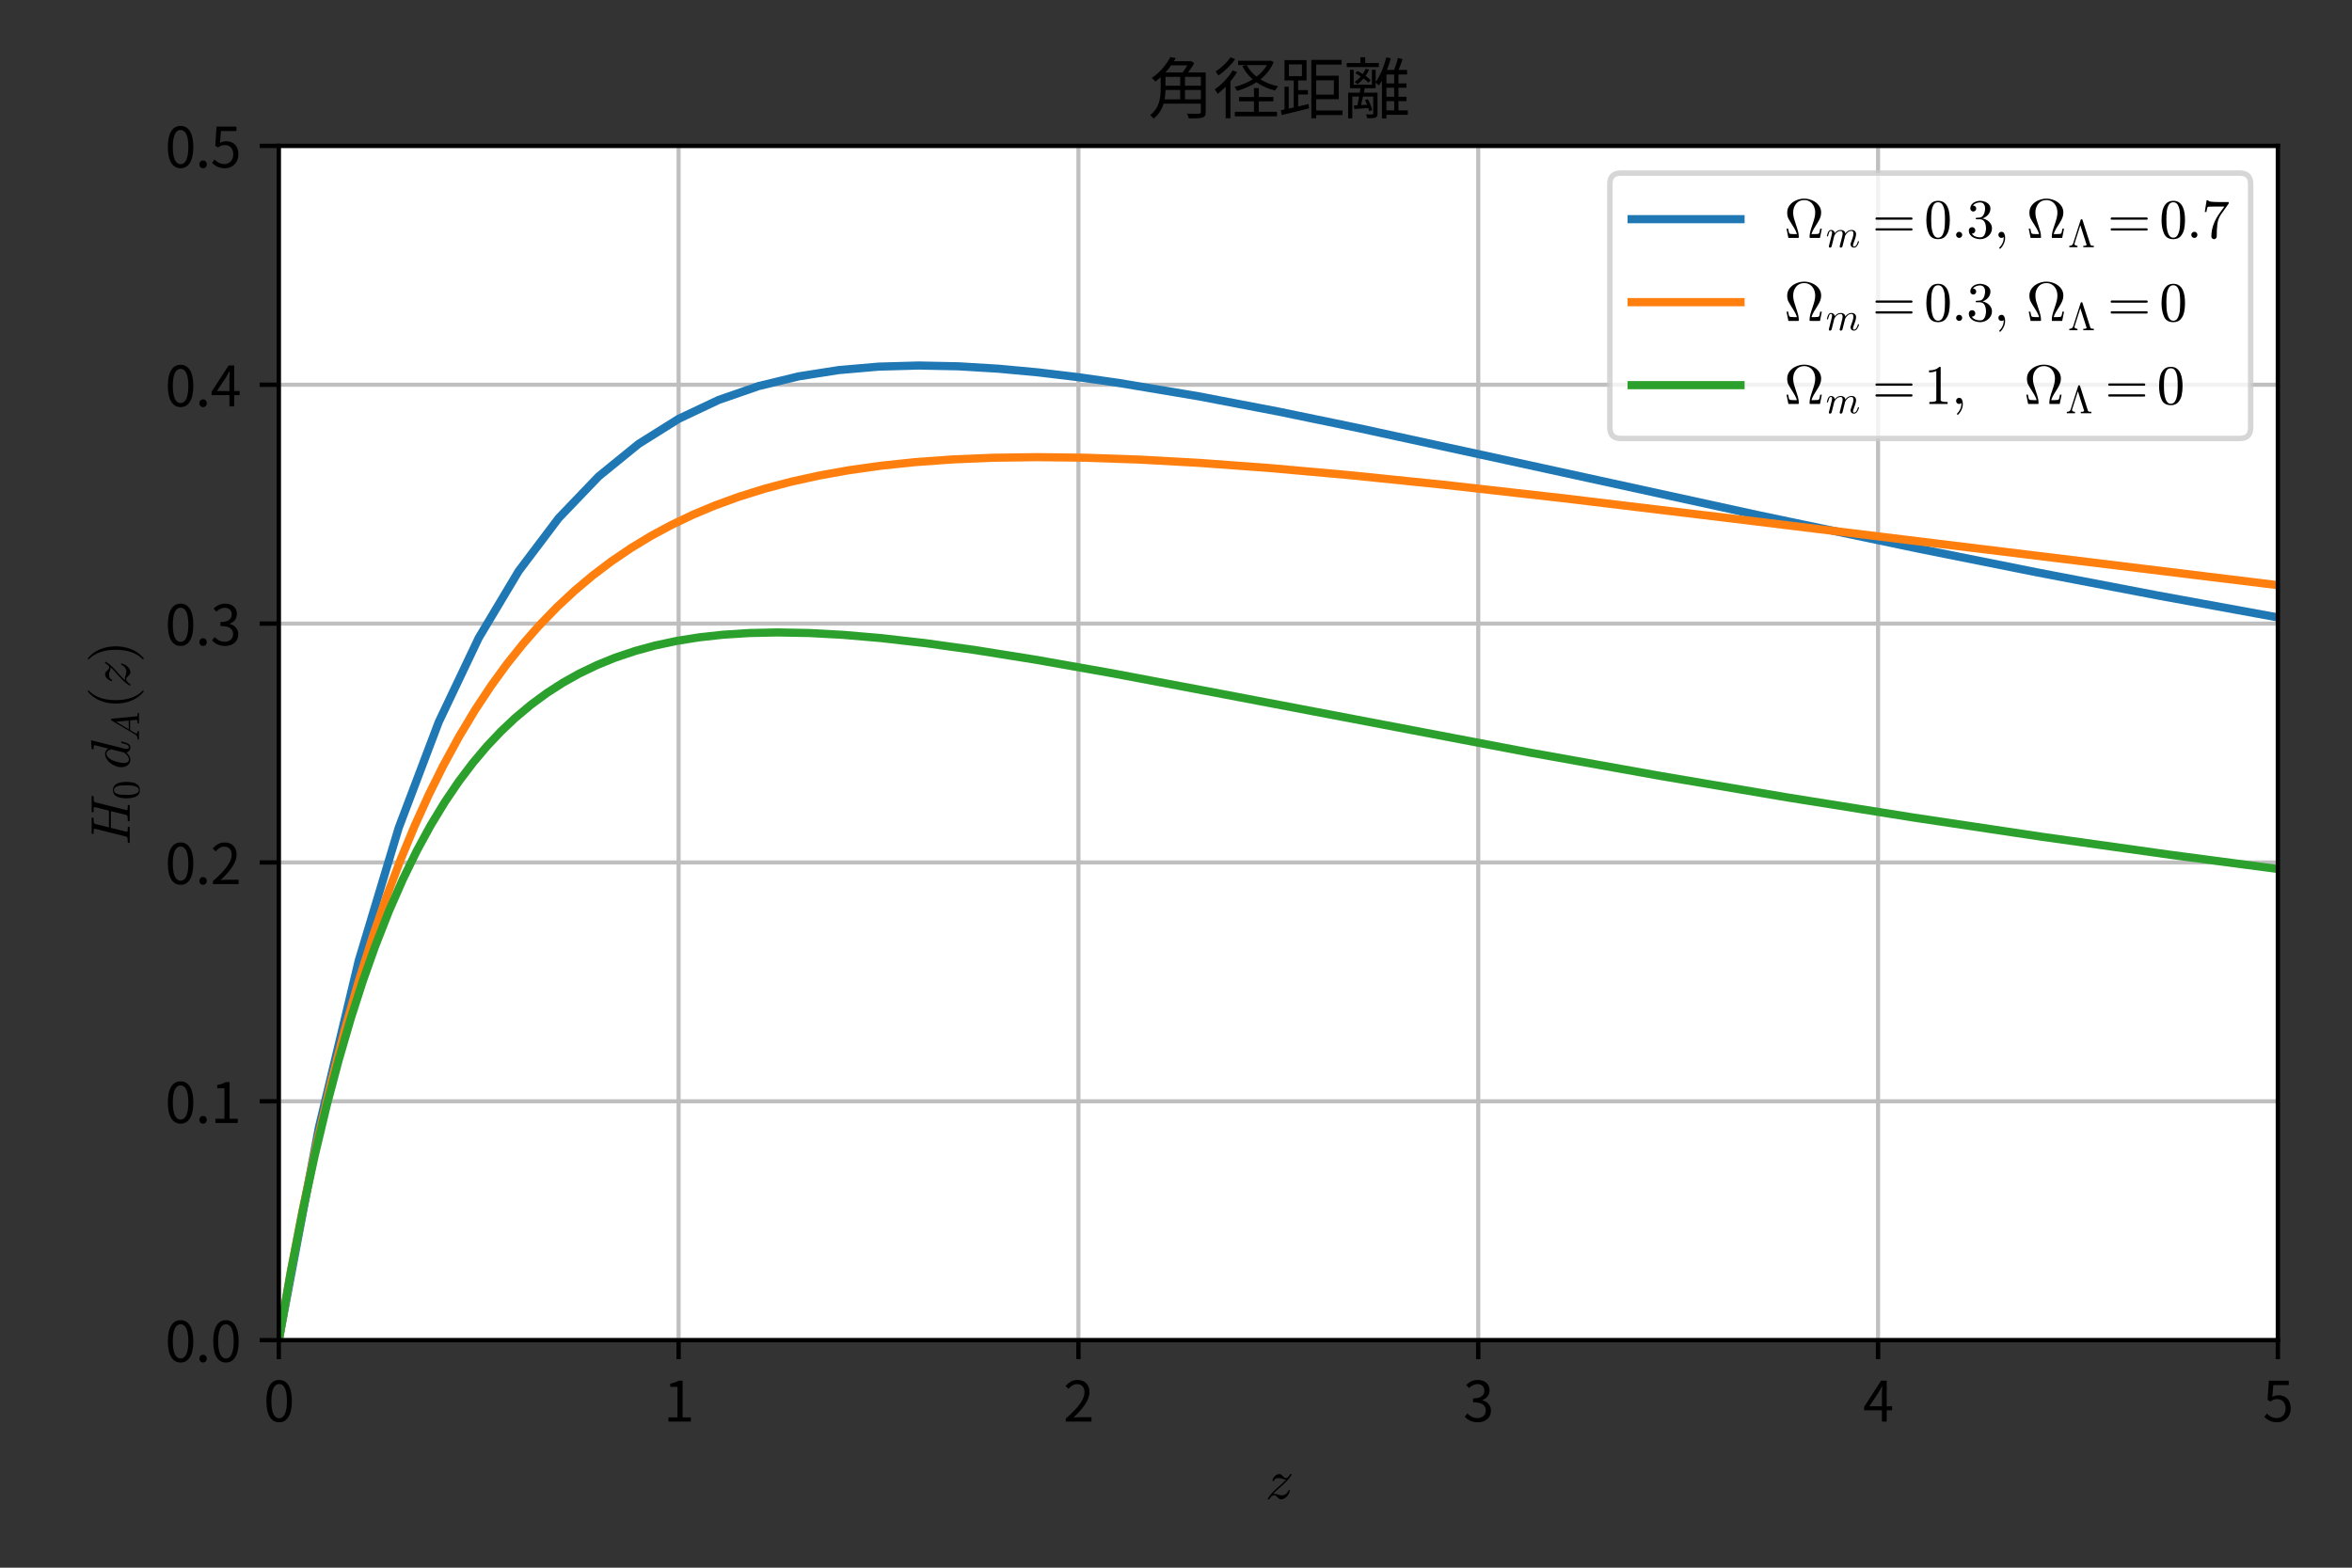<?xml version="1.0" encoding="UTF-8" standalone="no"?>
<svg xmlns:xlink="http://www.w3.org/1999/xlink" xmlns="http://www.w3.org/2000/svg" width="432pt" height="288pt" viewBox="0 0 432 288" version="1.1">
  <rect x="0" y="0" width="432" height="288" fill="#333333" stroke="none"/>
  <defs>
    <style type="text/css">*{stroke-linejoin: round; stroke-linecap: butt}</style>
  </defs>
  <g id="figure_1">
    <g id="patch_1">
      <path d="M 0 288  L 432 288  L 432 0  L 0 0  L 0 288  z " style="fill: none"></path>
    </g>
    <g id="axes_1">
      <g id="patch_2">
        <path d="M 51.206 246.2  L 418.387 246.2  L 418.387 26.8  L 51.206 26.8  z " style="fill: #ffffff"></path>
      </g>
      <g id="matplotlib.axis_1">
        <g id="xtick_1">
          <g id="line2d_1">
            <path d="M 51.206 246.2  L 51.206 26.8  " clip-path="url(#pc2af4c802e)" style="fill: none; stroke: #bfbfbf; stroke-width: 0.75; stroke-linecap: square"></path>
          </g>
          <g id="line2d_2">
            <defs>
              <path id="m92ee7365af" d="M 0 0  L 0 3.5  " style="stroke: #000000; stroke-width: 0.8"></path>
            </defs>
            <g>
              <use xlink:href="#m92ee7365af" x="51.206" y="246.2" style="stroke: #000000; stroke-width: 0.8"></use>
            </g>
          </g>
          <g id="text_1">
            <!-- 0 -->
            <g transform="translate(48.431 261.159) scale(0.1 -0.1)">
              <defs>
                <path id="NotoSansCJKjp-Regular-30" d="M 1779 -83  C 2669 -83 3238 730 3238 2362  C 3238 3987 2669 4781 1779 4781  C 883 4781 314 3994 314 2362  C 314 730 883 -83 1779 -83  z M 1779 384  C 1242 384 883 979 883 2362  C 883 3731 1242 4314 1779 4314  C 2310 4314 2669 3731 2669 2362  C 2669 979 2310 384 1779 384  z " transform="scale(0.016)"></path>
              </defs>
              <use xlink:href="#NotoSansCJKjp-Regular-30"></use>
            </g>
          </g>
        </g>
        <g id="xtick_2">
          <g id="line2d_3">
            <path d="M 124.642 246.2  L 124.642 26.8  " clip-path="url(#pc2af4c802e)" style="fill: none; stroke: #bfbfbf; stroke-width: 0.75; stroke-linecap: square"></path>
          </g>
          <g id="line2d_4">
            <g>
              <use xlink:href="#m92ee7365af" x="124.642" y="246.2" style="stroke: #000000; stroke-width: 0.8"></use>
            </g>
          </g>
          <g id="text_2">
            <!-- 1 -->
            <g transform="translate(121.868 261.159) scale(0.1 -0.1)">
              <defs>
                <path id="NotoSansCJKjp-Regular-31" d="M 563 0  L 3136 0  L 3136 486  L 2195 486  L 2195 4698  L 1747 4698  C 1491 4544 1190 4435 774 4358  L 774 3987  L 1606 3987  L 1606 486  L 563 486  L 563 0  z " transform="scale(0.016)"></path>
              </defs>
              <use xlink:href="#NotoSansCJKjp-Regular-31"></use>
            </g>
          </g>
        </g>
        <g id="xtick_3">
          <g id="line2d_5">
            <path d="M 198.079 246.2  L 198.079 26.8  " clip-path="url(#pc2af4c802e)" style="fill: none; stroke: #bfbfbf; stroke-width: 0.75; stroke-linecap: square"></path>
          </g>
          <g id="line2d_6">
            <g>
              <use xlink:href="#m92ee7365af" x="198.079" y="246.2" style="stroke: #000000; stroke-width: 0.8"></use>
            </g>
          </g>
          <g id="text_3">
            <!-- 2 -->
            <g transform="translate(195.304 261.159) scale(0.1 -0.1)">
              <defs>
                <path id="NotoSansCJKjp-Regular-32" d="M 282 0  L 3232 0  L 3232 506  L 1933 506  C 1696 506 1408 480 1165 461  C 2266 1504 3002 2458 3002 3392  C 3002 4230 2477 4781 1638 4781  C 1043 4781 640 4506 256 4090  L 595 3757  C 851 4064 1184 4301 1568 4301  C 2150 4301 2432 3910 2432 3373  C 2432 2566 1754 1632 282 346  L 282 0  z " transform="scale(0.016)"></path>
              </defs>
              <use xlink:href="#NotoSansCJKjp-Regular-32"></use>
            </g>
          </g>
        </g>
        <g id="xtick_4">
          <g id="line2d_7">
            <path d="M 271.515 246.2  L 271.515 26.8  " clip-path="url(#pc2af4c802e)" style="fill: none; stroke: #bfbfbf; stroke-width: 0.75; stroke-linecap: square"></path>
          </g>
          <g id="line2d_8">
            <g>
              <use xlink:href="#m92ee7365af" x="271.515" y="246.2" style="stroke: #000000; stroke-width: 0.8"></use>
            </g>
          </g>
          <g id="text_4">
            <!-- 3 -->
            <g transform="translate(268.74 261.159) scale(0.1 -0.1)">
              <defs>
                <path id="NotoSansCJKjp-Regular-33" d="M 1690 -83  C 2522 -83 3194 416 3194 1254  C 3194 1894 2752 2317 2202 2445  L 2202 2470  C 2694 2656 3034 3034 3034 3603  C 3034 4346 2458 4781 1670 4781  C 1126 4781 710 4544 358 4218  L 672 3846  C 934 4115 1267 4301 1645 4301  C 2131 4301 2438 4006 2438 3558  C 2438 3053 2106 2662 1139 2662  L 1139 2214  C 2221 2214 2598 1837 2598 1280  C 2598 736 2202 403 1645 403  C 1114 403 755 653 480 941  L 186 557  C 493 224 954 -83 1690 -83  z " transform="scale(0.016)"></path>
              </defs>
              <use xlink:href="#NotoSansCJKjp-Regular-33"></use>
            </g>
          </g>
        </g>
        <g id="xtick_5">
          <g id="line2d_9">
            <path d="M 344.951 246.2  L 344.951 26.8  " clip-path="url(#pc2af4c802e)" style="fill: none; stroke: #bfbfbf; stroke-width: 0.75; stroke-linecap: square"></path>
          </g>
          <g id="line2d_10">
            <g>
              <use xlink:href="#m92ee7365af" x="344.951" y="246.2" style="stroke: #000000; stroke-width: 0.8"></use>
            </g>
          </g>
          <g id="text_5">
            <!-- 4 -->
            <g transform="translate(342.176 261.159) scale(0.1 -0.1)">
              <defs>
                <path id="NotoSansCJKjp-Regular-34" d="M 736 1760  L 1805 3360  C 1939 3590 2067 3821 2182 4051  L 2208 4051  C 2195 3808 2176 3430 2176 3200  L 2176 1760  L 736 1760  z M 2176 0  L 2726 0  L 2726 1293  L 3347 1293  L 3347 1760  L 2726 1760  L 2726 4698  L 2080 4698  L 128 1677  L 128 1293  L 2176 1293  L 2176 0  z " transform="scale(0.016)"></path>
              </defs>
              <use xlink:href="#NotoSansCJKjp-Regular-34"></use>
            </g>
          </g>
        </g>
        <g id="xtick_6">
          <g id="line2d_11">
            <path d="M 418.387 246.2  L 418.387 26.8  " clip-path="url(#pc2af4c802e)" style="fill: none; stroke: #bfbfbf; stroke-width: 0.75; stroke-linecap: square"></path>
          </g>
          <g id="line2d_12">
            <g>
              <use xlink:href="#m92ee7365af" x="418.387" y="246.2" style="stroke: #000000; stroke-width: 0.8"></use>
            </g>
          </g>
          <g id="text_6">
            <!-- 5 -->
            <g transform="translate(415.613 261.159) scale(0.1 -0.1)">
              <defs>
                <path id="NotoSansCJKjp-Regular-35" d="M 1670 -83  C 2464 -83 3206 499 3206 1530  C 3206 2560 2573 3021 1792 3021  C 1510 3021 1306 2950 1094 2835  L 1210 4192  L 2982 4192  L 2982 4698  L 698 4698  L 550 2496  L 864 2304  C 1133 2483 1331 2579 1645 2579  C 2234 2579 2618 2182 2618 1510  C 2618 826 2170 403 1619 403  C 1075 403 736 653 467 922  L 179 538  C 493 224 941 -83 1670 -83  z " transform="scale(0.016)"></path>
              </defs>
              <use xlink:href="#NotoSansCJKjp-Regular-35"></use>
            </g>
          </g>
        </g>
        <g id="text_7">
          <!-- $z$ -->
          <g transform="translate(232.447 275.409) scale(0.1 -0.1)">
            <defs>
              <path id="Cmmi10-7a" d="M 313 -72  Q 263 -72 263 -13  Q 263 19 275 31  Q 447 328 689 598  Q 931 869 1239 1145  Q 1547 1422 1858 1700  Q 2169 1978 2363 2194  L 2338 2194  Q 2197 2194 1925 2284  Q 1653 2375 1497 2375  Q 1328 2375 1168 2301  Q 1009 2228 966 2075  Q 956 2028 916 2028  L 838 2028  Q 788 2028 788 2094  L 788 2113  Q 838 2300 952 2462  Q 1066 2625 1233 2726  Q 1400 2828 1581 2828  Q 1709 2828 1793 2770  Q 1878 2713 1990 2591  Q 2103 2469 2173 2416  Q 2244 2363 2350 2363  Q 2491 2363 2602 2491  Q 2713 2619 2822 2809  Q 2841 2828 2869 2828  L 2944 2828  Q 2966 2828 2980 2812  Q 2994 2797 2994 2772  Q 2994 2750 2981 2731  Q 2809 2434 2579 2176  Q 2350 1919 1979 1586  Q 1609 1253 1354 1023  Q 1100 794 878 550  Q 928 563 1013 563  Q 1169 563 1439 473  Q 1709 384 1856 384  Q 2016 384 2178 453  Q 2341 522 2459 647  Q 2578 772 2619 934  Q 2634 978 2669 978  L 2747 978  Q 2772 978 2787 958  Q 2803 938 2803 916  Q 2803 909 2797 897  Q 2738 653 2591 433  Q 2444 213 2230 70  Q 2016 -72 1772 -72  Q 1650 -72 1565 -15  Q 1481 41 1367 164  Q 1253 288 1181 342  Q 1109 397 1006 397  Q 688 397 434 -50  Q 413 -72 391 -72  L 313 -72  z " transform="scale(0.016)"></path>
            </defs>
            <use xlink:href="#Cmmi10-7a" transform="translate(0 0.812)"></use>
          </g>
        </g>
      </g>
      <g id="matplotlib.axis_2">
        <g id="ytick_1">
          <g id="line2d_13">
            <path d="M 51.206 246.2  L 418.387 246.2  " clip-path="url(#pc2af4c802e)" style="fill: none; stroke: #bfbfbf; stroke-width: 0.75; stroke-linecap: square"></path>
          </g>
          <g id="line2d_14">
            <defs>
              <path id="m2015cbe6a9" d="M 0 0  L -3.5 0  " style="stroke: #000000; stroke-width: 0.8"></path>
            </defs>
            <g>
              <use xlink:href="#m2015cbe6a9" x="51.206" y="246.2" style="stroke: #000000; stroke-width: 0.8"></use>
            </g>
          </g>
          <g id="text_8">
            <!-- 0.0 -->
            <g transform="translate(30.327 250.18) scale(0.1 -0.1)">
              <defs>
                <path id="NotoSansCJKjp-Regular-2e" d="M 890 -83  C 1120 -83 1312 96 1312 358  C 1312 627 1120 813 890 813  C 659 813 467 627 467 358  C 467 96 659 -83 890 -83  z " transform="scale(0.016)"></path>
              </defs>
              <use xlink:href="#NotoSansCJKjp-Regular-30"></use>
              <use xlink:href="#NotoSansCJKjp-Regular-2e" x="55.5"></use>
              <use xlink:href="#NotoSansCJKjp-Regular-30" x="83.3"></use>
            </g>
          </g>
        </g>
        <g id="ytick_2">
          <g id="line2d_15">
            <path d="M 51.206 202.32  L 418.387 202.32  " clip-path="url(#pc2af4c802e)" style="fill: none; stroke: #bfbfbf; stroke-width: 0.75; stroke-linecap: square"></path>
          </g>
          <g id="line2d_16">
            <g>
              <use xlink:href="#m2015cbe6a9" x="51.206" y="202.32" style="stroke: #000000; stroke-width: 0.8"></use>
            </g>
          </g>
          <g id="text_9">
            <!-- 0.1 -->
            <g transform="translate(30.327 206.3) scale(0.1 -0.1)">
              <use xlink:href="#NotoSansCJKjp-Regular-30"></use>
              <use xlink:href="#NotoSansCJKjp-Regular-2e" x="55.5"></use>
              <use xlink:href="#NotoSansCJKjp-Regular-31" x="83.3"></use>
            </g>
          </g>
        </g>
        <g id="ytick_3">
          <g id="line2d_17">
            <path d="M 51.206 158.44  L 418.387 158.44  " clip-path="url(#pc2af4c802e)" style="fill: none; stroke: #bfbfbf; stroke-width: 0.75; stroke-linecap: square"></path>
          </g>
          <g id="line2d_18">
            <g>
              <use xlink:href="#m2015cbe6a9" x="51.206" y="158.44" style="stroke: #000000; stroke-width: 0.8"></use>
            </g>
          </g>
          <g id="text_10">
            <!-- 0.2 -->
            <g transform="translate(30.327 162.42) scale(0.1 -0.1)">
              <use xlink:href="#NotoSansCJKjp-Regular-30"></use>
              <use xlink:href="#NotoSansCJKjp-Regular-2e" x="55.5"></use>
              <use xlink:href="#NotoSansCJKjp-Regular-32" x="83.3"></use>
            </g>
          </g>
        </g>
        <g id="ytick_4">
          <g id="line2d_19">
            <path d="M 51.206 114.56  L 418.387 114.56  " clip-path="url(#pc2af4c802e)" style="fill: none; stroke: #bfbfbf; stroke-width: 0.75; stroke-linecap: square"></path>
          </g>
          <g id="line2d_20">
            <g>
              <use xlink:href="#m2015cbe6a9" x="51.206" y="114.56" style="stroke: #000000; stroke-width: 0.8"></use>
            </g>
          </g>
          <g id="text_11">
            <!-- 0.3 -->
            <g transform="translate(30.327 118.54) scale(0.1 -0.1)">
              <use xlink:href="#NotoSansCJKjp-Regular-30"></use>
              <use xlink:href="#NotoSansCJKjp-Regular-2e" x="55.5"></use>
              <use xlink:href="#NotoSansCJKjp-Regular-33" x="83.3"></use>
            </g>
          </g>
        </g>
        <g id="ytick_5">
          <g id="line2d_21">
            <path d="M 51.206 70.68  L 418.387 70.68  " clip-path="url(#pc2af4c802e)" style="fill: none; stroke: #bfbfbf; stroke-width: 0.75; stroke-linecap: square"></path>
          </g>
          <g id="line2d_22">
            <g>
              <use xlink:href="#m2015cbe6a9" x="51.206" y="70.68" style="stroke: #000000; stroke-width: 0.8"></use>
            </g>
          </g>
          <g id="text_12">
            <!-- 0.4 -->
            <g transform="translate(30.327 74.66) scale(0.1 -0.1)">
              <use xlink:href="#NotoSansCJKjp-Regular-30"></use>
              <use xlink:href="#NotoSansCJKjp-Regular-2e" x="55.5"></use>
              <use xlink:href="#NotoSansCJKjp-Regular-34" x="83.3"></use>
            </g>
          </g>
        </g>
        <g id="ytick_6">
          <g id="line2d_23">
            <path d="M 51.206 26.8  L 418.387 26.8  " clip-path="url(#pc2af4c802e)" style="fill: none; stroke: #bfbfbf; stroke-width: 0.75; stroke-linecap: square"></path>
          </g>
          <g id="line2d_24">
            <g>
              <use xlink:href="#m2015cbe6a9" x="51.206" y="26.8" style="stroke: #000000; stroke-width: 0.8"></use>
            </g>
          </g>
          <g id="text_13">
            <!-- 0.5 -->
            <g transform="translate(30.327 30.78) scale(0.1 -0.1)">
              <use xlink:href="#NotoSansCJKjp-Regular-30"></use>
              <use xlink:href="#NotoSansCJKjp-Regular-2e" x="55.5"></use>
              <use xlink:href="#NotoSansCJKjp-Regular-35" x="83.3"></use>
            </g>
          </g>
        </g>
        <g id="text_14">
          <!-- $H_0\, d_A(z)$ -->
          <g transform="translate(23.827 155.25) rotate(-90) scale(0.1 -0.1)">
            <defs>
              <path id="Cmmi10-48" d="M 300 0  Q 238 0 238 84  Q 241 100 250 139  Q 259 178 276 201  Q 294 225 319 225  Q 709 225 863 269  Q 947 297 984 441  L 1863 3956  Q 1875 4019 1875 4044  Q 1875 4113 1797 4122  Q 1678 4147 1338 4147  Q 1275 4147 1275 4231  Q 1297 4313 1309 4342  Q 1322 4372 1381 4372  L 3103 4372  Q 3169 4372 3169 4288  Q 3166 4272 3156 4234  Q 3147 4197 3131 4172  Q 3116 4147 3084 4147  Q 2694 4147 2541 4103  Q 2456 4072 2419 3928  L 2034 2388  L 3956 2388  L 4347 3956  Q 4359 4019 4359 4044  Q 4359 4113 4281 4122  Q 4159 4147 3822 4147  Q 3756 4147 3756 4231  Q 3778 4313 3790 4342  Q 3803 4372 3866 4372  L 5588 4372  Q 5650 4372 5650 4288  Q 5647 4272 5637 4233  Q 5628 4194 5611 4170  Q 5594 4147 5569 4147  Q 5178 4147 5025 4103  Q 4941 4075 4903 3928  L 4025 416  Q 4013 353 4013 325  Q 4013 259 4091 250  Q 4213 225 4550 225  Q 4616 225 4616 141  Q 4597 66 4578 33  Q 4559 0 4506 0  L 2784 0  Q 2719 0 2719 84  Q 2731 131 2737 153  Q 2744 175 2761 200  Q 2778 225 2803 225  Q 3194 225 3347 269  Q 3431 297 3469 441  L 3897 2163  L 1978 2163  L 1544 416  Q 1528 338 1528 325  Q 1528 259 1606 250  Q 1728 225 2069 225  Q 2131 225 2131 141  Q 2109 56 2095 28  Q 2081 0 2022 0  L 300 0  z " transform="scale(0.016)"></path>
              <path id="Cmr10-30" d="M 1600 -141  Q 816 -141 533 504  Q 250 1150 250 2041  Q 250 2597 351 3087  Q 453 3578 754 3920  Q 1056 4263 1600 4263  Q 2022 4263 2290 4056  Q 2559 3850 2700 3523  Q 2841 3197 2892 2823  Q 2944 2450 2944 2041  Q 2944 1491 2842 1011  Q 2741 531 2444 195  Q 2147 -141 1600 -141  z M 1600 25  Q 1956 25 2131 390  Q 2306 756 2347 1200  Q 2388 1644 2388 2144  Q 2388 2625 2347 3031  Q 2306 3438 2132 3767  Q 1959 4097 1600 4097  Q 1238 4097 1063 3765  Q 888 3434 847 3029  Q 806 2625 806 2144  Q 806 1788 823 1472  Q 841 1156 916 820  Q 991 484 1158 254  Q 1325 25 1600 25  z " transform="scale(0.016)"></path>
              <path id="Cmmi10-64" d="M 1113 -72  Q 709 -72 476 233  Q 244 538 244 953  Q 244 1363 456 1803  Q 669 2244 1030 2536  Q 1391 2828 1806 2828  Q 1994 2828 2145 2723  Q 2297 2619 2381 2444  L 2741 3872  Q 2766 3981 2772 4044  Q 2772 4147 2356 4147  Q 2291 4147 2291 4231  Q 2294 4247 2305 4287  Q 2316 4328 2333 4350  Q 2350 4372 2381 4372  L 3244 4441  Q 3322 4441 3322 4359  L 2400 678  Q 2356 572 2356 372  Q 2356 97 2541 97  Q 2741 97 2845 351  Q 2950 606 3022 941  Q 3034 978 3072 978  L 3150 978  Q 3175 978 3190 956  Q 3206 934 3206 916  Q 3094 469 2961 198  Q 2828 -72 2528 -72  Q 2313 -72 2147 54  Q 1981 181 1941 391  Q 1528 -72 1113 -72  z M 1119 97  Q 1350 97 1567 270  Q 1784 444 1941 678  Q 1947 684 1947 703  L 2297 2113  Q 2259 2338 2131 2500  Q 2003 2663 1791 2663  Q 1575 2663 1389 2486  Q 1203 2309 1075 2069  Q 950 1813 836 1366  Q 722 919 722 672  Q 722 450 817 273  Q 913 97 1119 97  z " transform="scale(0.016)"></path>
              <path id="Cmmi10-41" d="M 288 0  Q 225 0 225 84  Q 250 225 306 225  Q 566 225 755 328  Q 944 431 1081 647  Q 1094 659 1094 659  L 3378 4513  Q 3428 4581 3500 4581  L 3584 4581  Q 3603 4581 3622 4573  Q 3641 4566 3655 4548  Q 3669 4531 3669 4513  L 4056 378  Q 4056 350 4084 294  Q 4147 225 4563 225  Q 4628 225 4628 141  Q 4606 56 4592 28  Q 4578 0 4519 0  L 2919 0  Q 2859 0 2859 84  Q 2894 225 2944 225  Q 3450 225 3481 397  L 3384 1453  L 1806 1453  L 1294 594  Q 1247 525 1247 434  Q 1247 322 1355 273  Q 1463 225 1594 225  Q 1656 225 1656 141  Q 1634 50 1621 25  Q 1609 0 1550 0  L 288 0  z M 1931 1678  L 3359 1678  L 3169 3750  L 1931 1678  z " transform="scale(0.016)"></path>
              <path id="Cmr10-28" d="M 1984 -1588  Q 1628 -1306 1370 -942  Q 1113 -578 948 -165  Q 784 247 703 697  Q 622 1147 622 1600  Q 622 2059 703 2509  Q 784 2959 951 3375  Q 1119 3791 1378 4153  Q 1638 4516 1984 4788  Q 1984 4800 2016 4800  L 2075 4800  Q 2094 4800 2109 4783  Q 2125 4766 2125 4744  Q 2125 4716 2113 4703  Q 1800 4397 1592 4047  Q 1384 3697 1257 3301  Q 1131 2906 1075 2482  Q 1019 2059 1019 1600  Q 1019 -434 2106 -1491  Q 2125 -1509 2125 -1544  Q 2125 -1559 2108 -1579  Q 2091 -1600 2075 -1600  L 2016 -1600  Q 1984 -1600 1984 -1588  z " transform="scale(0.016)"></path>
              <path id="Cmr10-29" d="M 416 -1600  Q 359 -1600 359 -1544  Q 359 -1516 372 -1503  Q 1466 -434 1466 1600  Q 1466 3634 384 4691  Q 359 4706 359 4744  Q 359 4766 376 4783  Q 394 4800 416 4800  L 475 4800  Q 494 4800 506 4788  Q 966 4425 1272 3906  Q 1578 3388 1720 2800  Q 1863 2213 1863 1600  Q 1863 1147 1786 708  Q 1709 269 1542 -157  Q 1375 -584 1119 -945  Q 863 -1306 506 -1588  Q 494 -1600 475 -1600  L 416 -1600  z " transform="scale(0.016)"></path>
            </defs>
            <use xlink:href="#Cmmi10-48"></use>
            <use xlink:href="#Cmr10-30" transform="translate(83.105 -17.006) scale(0.7)"></use>
            <use xlink:href="#Cmmi10-64" transform="translate(139.115 0)"></use>
            <use xlink:href="#Cmmi10-41" transform="translate(191.117 -17.006) scale(0.7)"></use>
            <use xlink:href="#Cmr10-28" transform="translate(249.995 0)"></use>
            <use xlink:href="#Cmmi10-7a" transform="translate(288.813 0)"></use>
            <use xlink:href="#Cmr10-29" transform="translate(335.297 0)"></use>
          </g>
        </g>
      </g>
      <g id="line2d_25">
        <path d="M 51.206 246.2  L 58.55 207.224  L 65.894 176.467  L 73.237 152.065  L 80.581 132.652  L 87.924 117.197  L 95.268 104.913  L 102.612 95.183  L 109.955 87.523  L 117.299 81.548  L 124.642 76.949  L 131.986 73.477  L 139.33 70.931  L 146.673 69.147  L 154.017 67.992  L 161.361 67.356  L 168.704 67.149  L 176.048 67.295  L 183.392 67.735  L 190.735 68.415  L 198.079 69.295  L 205.422 70.337  L 220.11 72.796  L 234.797 75.607  L 249.484 78.639  L 278.859 85.017  L 322.92 94.632  L 352.295 100.777  L 374.326 105.184  L 396.357 109.402  L 418.387 113.426  L 433 115.989  L 433 115.989  " clip-path="url(#pc2af4c802e)" style="fill: none; stroke: #1f77b4; stroke-width: 1.5; stroke-linecap: square"></path>
      </g>
      <g id="line2d_26">
        <path d="M 51.206 246.2  L 53.412 233.622  L 55.617 222.154  L 58.19 210.018  L 60.763 199.066  L 63.335 189.159  L 65.908 180.176  L 68.481 172.015  L 71.054 164.586  L 73.627 157.812  L 76.2 151.625  L 78.772 145.965  L 81.345 140.782  L 84.286 135.383  L 87.226 130.485  L 90.166 126.037  L 93.107 121.994  L 96.047 118.313  L 98.988 114.962  L 102.296 111.545  L 105.603 108.465  L 108.911 105.687  L 112.219 103.182  L 115.895 100.686  L 119.57 98.461  L 123.246 96.479  L 127.289 94.551  L 131.332 92.858  L 135.742 91.251  L 140.521 89.76  L 145.299 88.498  L 150.444 87.365  L 155.958 86.379  L 161.838 85.553  L 168.087 84.898  L 175.07 84.396  L 182.421 84.093  L 190.507 83.984  L 199.328 84.086  L 209.252 84.429  L 220.279 85.035  L 232.775 85.947  L 247.477 87.251  L 265.12 89.05  L 287.173 91.534  L 318.782 95.338  L 418.387 107.5  L 418.387 107.5  " clip-path="url(#pc2af4c802e)" style="fill: none; stroke: #ff7f0e; stroke-width: 1.5; stroke-linecap: square"></path>
      </g>
      <g id="line2d_27">
        <path d="M 51.206 246.2  L 53.412 233.688  L 55.617 222.405  L 57.822 212.215  L 60.027 202.999  L 62.233 194.653  L 64.438 187.086  L 66.643 180.219  L 68.849 173.982  L 71.421 167.418  L 73.994 161.542  L 76.567 156.278  L 79.14 151.559  L 81.713 147.33  L 84.286 143.538  L 86.858 140.14  L 89.431 137.096  L 92.004 134.372  L 94.577 131.936  L 97.517 129.47  L 100.458 127.308  L 103.398 125.419  L 106.339 123.773  L 109.647 122.182  L 112.954 120.837  L 116.63 119.598  L 120.305 118.596  L 124.348 117.732  L 128.391 117.088  L 132.802 116.603  L 137.58 116.297  L 142.726 116.185  L 148.607 116.291  L 154.855 116.627  L 161.838 117.225  L 169.925 118.147  L 179.113 119.423  L 190.14 121.184  L 204.107 123.65  L 224.689 127.534  L 280.924 138.242  L 305.182 142.583  L 328.338 146.502  L 351.494 150.195  L 375.017 153.719  L 398.907 157.071  L 418.387 159.646  L 418.387 159.646  " clip-path="url(#pc2af4c802e)" style="fill: none; stroke: #2ca02c; stroke-width: 1.5; stroke-linecap: square"></path>
      </g>
      <g id="patch_3">
        <path d="M 51.206 246.2  L 51.206 26.8  " style="fill: none; stroke: #000000; stroke-width: 0.8; stroke-linejoin: miter; stroke-linecap: square"></path>
      </g>
      <g id="patch_4">
        <path d="M 418.387 246.2  L 418.387 26.8  " style="fill: none; stroke: #000000; stroke-width: 0.8; stroke-linejoin: miter; stroke-linecap: square"></path>
      </g>
      <g id="patch_5">
        <path d="M 51.206 246.2  L 418.387 246.2  " style="fill: none; stroke: #000000; stroke-width: 0.8; stroke-linejoin: miter; stroke-linecap: square"></path>
      </g>
      <g id="patch_6">
        <path d="M 51.206 26.8  L 418.387 26.8  " style="fill: none; stroke: #000000; stroke-width: 0.8; stroke-linejoin: miter; stroke-linecap: square"></path>
      </g>
      <g id="text_15">
        <!-- 角径距離 -->
        <g transform="translate(210.797 20.8) scale(0.12 -0.12)">
          <defs>
            <path id="NotoSansCJKjp-Regular-89d2" d="M 3571 1331  L 3571 2221  L 5088 2221  L 5088 1331  L 3571 1331  z M 3110 2221  L 3110 1331  L 1619 1331  C 1677 1638 1696 1939 1702 2221  L 3110 2221  z M 3795 4582  C 3667 4352 3501 4102 3347 3904  L 1702 3904  C 1907 4128 2086 4352 2246 4582  L 3795 4582  z M 1702 3475  L 3110 3475  L 3110 2630  L 1702 2630  L 1702 3475  z M 5088 2630  L 3571 2630  L 3571 3475  L 5088 3475  L 5088 2630  z M 5549 3904  L 3866 3904  C 4083 4179 4301 4506 4448 4794  L 4128 5005  L 4051 4979  L 2509 4979  C 2566 5082 2624 5184 2682 5280  L 2163 5370  C 1843 4736 1235 3949 384 3366  C 499 3296 646 3142 730 3027  C 909 3162 1082 3296 1242 3443  L 1242 2317  C 1242 1504 1139 518 237 -179  C 333 -250 506 -416 563 -518  C 1075 -122 1363 390 1523 915  L 5088 915  L 5088 122  C 5088 -6 5043 -45 4909 -45  C 4768 -58 4269 -58 3750 -38  C 3827 -160 3910 -371 3936 -499  C 4589 -499 4998 -493 5235 -416  C 5472 -346 5549 -192 5549 115  L 5549 3904  z " transform="scale(0.016)"></path>
            <path id="NotoSansCJKjp-Regular-5f84" d="M 1664 5350  C 1370 4883 781 4333 256 3994  C 333 3904 454 3712 506 3610  C 1094 3987 1728 4602 2112 5171  L 1664 5350  z M 1875 4096  C 1472 3405 806 2720 166 2285  C 250 2182 397 1952 448 1850  C 698 2048 960 2278 1210 2534  L 1210 -480  L 1670 -480  L 1670 3053  C 1907 3334 2125 3635 2304 3936  L 1875 4096  z M 5158 4608  C 4922 4179 4576 3808 4166 3501  C 3770 3808 3450 4186 3226 4608  L 5158 4608  z M 5498 5037  L 5414 5018  L 2406 5018  L 2406 4608  L 3142 4608  L 2810 4493  C 3053 4013 3386 3597 3795 3245  C 3264 2912 2662 2669 2054 2515  C 2138 2419 2246 2253 2298 2138  C 2950 2323 3590 2592 4154 2963  C 4666 2605 5267 2336 5933 2170  C 5997 2298 6131 2477 6234 2579  C 5600 2707 5024 2931 4538 3238  C 5075 3674 5523 4218 5805 4896  L 5498 5037  z M 4378 1139  L 5773 1139  L 5773 1549  L 4378 1549  L 4378 2406  L 3917 2406  L 3917 1549  L 2490 1549  L 2490 1139  L 3917 1139  L 3917 134  L 2086 134  L 2086 -294  L 6118 -294  L 6118 134  L 4378 134  L 4378 1139  z " transform="scale(0.016)"></path>
            <path id="NotoSansCJKjp-Regular-8ddd" d="M 1011 4672  L 2259 4672  L 2259 3552  L 1011 3552  L 1011 4672  z M 1894 1792  L 2829 1792  L 2829 2214  L 1894 2214  L 1894 3136  L 2701 3136  L 2701 5088  L 589 5088  L 589 3136  L 1472 3136  L 1472 550  L 992 442  L 992 2534  L 589 2534  L 589 358  L 237 282  L 333 -173  C 1037 -6 2016 230 2938 461  L 2886 883  C 2560 806 2221 723 1894 646  L 1894 1792  z M 5312 3149  L 5312 1779  L 3622 1779  L 3622 3149  L 5312 3149  z M 6138 262  L 3622 262  L 3622 1344  L 5779 1344  L 5779 3590  L 3622 3590  L 3622 4653  L 6054 4653  L 6054 5101  L 3155 5101  L 3155 -480  L 3622 -480  L 3622 -179  L 6138 -179  L 6138 262  z " transform="scale(0.016)"></path>
            <path id="NotoSansCJKjp-Regular-96e2" d="M 3366 4806  L 2061 4806  L 2061 5357  L 1600 5357  L 1600 4806  L 294 4806  L 294 4416  L 3366 4416  L 3366 4806  z M 2579 3174  C 2464 3296 2291 3430 2093 3571  C 2227 3757 2342 3962 2438 4166  L 2106 4250  C 2029 4077 1933 3910 1824 3750  C 1658 3859 1478 3962 1318 4045  L 1120 3827  C 1286 3738 1466 3629 1632 3514  C 1459 3309 1261 3136 1050 2989  C 1133 2938 1267 2829 1325 2771  C 1523 2925 1722 3110 1901 3322  C 2093 3181 2259 3040 2374 2925  L 2579 3174  z M 4090 1158  L 4832 1158  L 4832 275  L 4090 275  L 4090 1158  z M 4832 2854  L 4090 2854  L 4090 3706  L 4832 3706  L 4832 2854  z M 4832 1574  L 4090 1574  L 4090 2438  L 4832 2438  L 4832 1574  z M 6138 275  L 5242 275  L 5242 1158  L 6010 1158  L 6010 1574  L 5242 1574  L 5242 2438  L 6010 2438  L 6010 2854  L 5242 2854  L 5242 3706  L 6067 3706  L 6067 4141  L 5248 4141  C 5382 4448 5523 4838 5638 5178  L 5190 5286  C 5114 4954 4966 4486 4826 4141  L 4141 4141  C 4282 4499 4403 4877 4506 5248  L 4077 5350  C 3859 4467 3494 3584 3059 2989  L 3059 4154  L 2701 4154  L 2701 2733  L 954 2733  L 954 4154  L 602 4154  L 602 2394  L 1600 2394  C 1587 2259 1562 2112 1542 1965  L 429 1965  L 429 -493  L 826 -493  L 826 1594  L 1478 1594  C 1427 1293 1363 998 1306 762  L 979 742  L 1018 397  C 1414 429 1869 461 2355 499  C 2387 390 2419 288 2432 198  L 2726 301  C 2675 570 2502 1011 2317 1344  L 2042 1261  C 2112 1126 2182 966 2240 819  L 1658 781  C 1722 1018 1786 1306 1850 1594  L 2829 1594  L 2829 -26  C 2829 -96 2803 -109 2726 -115  C 2662 -115 2413 -122 2125 -109  C 2182 -211 2240 -378 2259 -480  C 2643 -480 2886 -480 3040 -416  C 3194 -352 3238 -237 3238 -32  L 3238 1965  L 1933 1965  L 2016 2394  L 3059 2394  L 3059 2918  C 3162 2842 3315 2720 3373 2656  C 3469 2797 3565 2950 3661 3110  L 3661 -493  L 4090 -493  L 4090 -154  L 6138 -154  L 6138 275  z " transform="scale(0.016)"></path>
          </defs>
          <use xlink:href="#NotoSansCJKjp-Regular-89d2"></use>
          <use xlink:href="#NotoSansCJKjp-Regular-5f84" x="100"></use>
          <use xlink:href="#NotoSansCJKjp-Regular-8ddd" x="200"></use>
          <use xlink:href="#NotoSansCJKjp-Regular-96e2" x="300"></use>
        </g>
      </g>
      <g id="legend_1">
        <g id="patch_7">
          <path d="M 297.688 80.55  L 411.387 80.55  Q 413.387 80.55 413.387 78.55  L 413.387 33.8  Q 413.387 31.8 411.387 31.8  L 297.688 31.8  Q 295.688 31.8 295.688 33.8  L 295.688 78.55  Q 295.688 80.55 297.688 80.55  z " style="fill: #ffffff; opacity: 0.8; stroke: #cccccc; stroke-linejoin: miter"></path>
        </g>
        <g id="line2d_28">
          <path d="M 299.688 40.259  L 309.688 40.259  L 319.688 40.259  " style="fill: none; stroke: #1f77b4; stroke-width: 1.5; stroke-linecap: square"></path>
        </g>
        <g id="text_16">
          <!-- $\Omega_{m}=0.3,\, \Omega_{\Lambda}=0.7$ -->
          <g transform="translate(327.688 43.759) scale(0.1 -0.1)">
            <defs>
              <path id="Cmr10-ad" d="M 494 0  L 281 1063  L 469 1063  Q 503 878 531 736  Q 559 594 604 536  Q 650 478 750 459  Q 850 441 1081 441  L 1472 441  Q 1378 803 1004 1386  Q 631 1969 495 2233  Q 359 2497 359 2913  Q 359 3397 646 3761  Q 934 4125 1389 4319  Q 1844 4513 2309 4513  Q 2772 4513 3226 4319  Q 3681 4125 3968 3758  Q 4256 3391 4256 2913  Q 4256 2588 4137 2300  Q 4019 2013 3834 1725  Q 3650 1438 3436 1084  Q 3222 731 3144 441  L 3531 441  Q 3766 441 3869 459  Q 3972 478 4015 536  Q 4059 594 4086 736  Q 4113 878 4147 1063  L 4331 1063  L 4122 0  L 2988 0  Q 2925 0 2925 84  Q 2925 409 3004 721  Q 3084 1034 3240 1478  Q 3397 1922 3484 2261  Q 3572 2600 3572 2913  Q 3572 3297 3422 3625  Q 3272 3953 2984 4150  Q 2697 4347 2309 4347  Q 1725 4347 1384 3930  Q 1044 3513 1044 2913  Q 1047 2584 1122 2293  Q 1197 2003 1364 1518  Q 1531 1034 1611 721  Q 1691 409 1691 84  Q 1691 0 1625 0  L 494 0  z " transform="scale(0.016)"></path>
              <path id="Cmmi10-6d" d="M 494 109  Q 494 147 500 166  L 978 2075  Q 1025 2253 1025 2388  Q 1025 2663 838 2663  Q 638 2663 541 2423  Q 444 2184 353 1819  Q 353 1800 334 1789  Q 316 1778 300 1778  L 225 1778  Q 203 1778 187 1801  Q 172 1825 172 1844  Q 241 2122 305 2315  Q 369 2509 505 2668  Q 641 2828 844 2828  Q 1084 2828 1268 2676  Q 1453 2525 1453 2291  Q 1644 2541 1900 2684  Q 2156 2828 2444 2828  Q 2747 2828 2967 2673  Q 3188 2519 3188 2234  Q 3384 2513 3648 2670  Q 3913 2828 4225 2828  Q 4556 2828 4757 2648  Q 4959 2469 4959 2138  Q 4959 1875 4842 1503  Q 4725 1131 4550 672  Q 4459 450 4459 288  Q 4459 97 4609 97  Q 4859 97 5025 365  Q 5191 634 5259 941  Q 5278 978 5313 978  L 5388 978  Q 5413 978 5430 961  Q 5447 944 5447 922  Q 5447 916 5441 903  Q 5353 541 5136 234  Q 4919 -72 4594 -72  Q 4369 -72 4209 83  Q 4050 238 4050 459  Q 4050 572 4103 709  Q 4284 1191 4404 1569  Q 4525 1947 4525 2234  Q 4525 2413 4453 2538  Q 4381 2663 4213 2663  Q 3863 2663 3606 2448  Q 3350 2234 3163 1881  Q 3150 1819 3144 1784  L 2731 141  Q 2709 53 2632 -9  Q 2556 -72 2463 -72  Q 2388 -72 2330 -22  Q 2272 28 2272 109  Q 2272 147 2278 166  L 2688 1797  Q 2753 2059 2753 2234  Q 2753 2413 2679 2538  Q 2606 2663 2431 2663  Q 2197 2663 2000 2559  Q 1803 2456 1656 2286  Q 1509 2116 1388 1881  L 953 141  Q 931 53 854 -9  Q 778 -72 684 -72  Q 606 -72 550 -22  Q 494 28 494 109  z " transform="scale(0.016)"></path>
              <path id="Cmr10-3d" d="M 481 850  Q 428 850 393 890  Q 359 931 359 978  Q 359 1031 393 1068  Q 428 1106 481 1106  L 4500 1106  Q 4547 1106 4581 1068  Q 4616 1031 4616 978  Q 4616 931 4581 890  Q 4547 850 4500 850  L 481 850  z M 481 2094  Q 428 2094 393 2131  Q 359 2169 359 2222  Q 359 2269 393 2309  Q 428 2350 481 2350  L 4500 2350  Q 4547 2350 4581 2309  Q 4616 2269 4616 2222  Q 4616 2169 4581 2131  Q 4547 2094 4500 2094  L 481 2094  z " transform="scale(0.016)"></path>
              <path id="Cmmi10-3a" d="M 538 353  Q 538 497 644 600  Q 750 703 891 703  Q 978 703 1062 656  Q 1147 609 1194 525  Q 1241 441 1241 353  Q 1241 213 1137 106  Q 1034 0 891 0  Q 750 0 644 106  Q 538 213 538 353  z " transform="scale(0.016)"></path>
              <path id="Cmr10-33" d="M 609 494  Q 759 275 1012 169  Q 1266 63 1556 63  Q 1928 63 2084 380  Q 2241 697 2241 1100  Q 2241 1281 2208 1462  Q 2175 1644 2097 1800  Q 2019 1956 1883 2050  Q 1747 2144 1550 2144  L 1125 2144  Q 1069 2144 1069 2203  L 1069 2259  Q 1069 2309 1125 2309  L 1478 2338  Q 1703 2338 1851 2506  Q 2000 2675 2069 2917  Q 2138 3159 2138 3378  Q 2138 3684 1994 3881  Q 1850 4078 1556 4078  Q 1313 4078 1091 3986  Q 869 3894 738 3706  Q 750 3709 759 3711  Q 769 3713 781 3713  Q 925 3713 1022 3613  Q 1119 3513 1119 3372  Q 1119 3234 1022 3134  Q 925 3034 781 3034  Q 641 3034 541 3134  Q 441 3234 441 3372  Q 441 3647 606 3850  Q 772 4053 1033 4158  Q 1294 4263 1556 4263  Q 1750 4263 1965 4205  Q 2181 4147 2356 4039  Q 2531 3931 2642 3762  Q 2753 3594 2753 3378  Q 2753 3109 2633 2881  Q 2513 2653 2303 2487  Q 2094 2322 1844 2241  Q 2122 2188 2372 2031  Q 2622 1875 2773 1631  Q 2925 1388 2925 1106  Q 2925 753 2731 467  Q 2538 181 2222 20  Q 1906 -141 1556 -141  Q 1256 -141 954 -26  Q 653 88 461 316  Q 269 544 269 863  Q 269 1022 375 1128  Q 481 1234 641 1234  Q 744 1234 830 1186  Q 916 1138 964 1050  Q 1013 963 1013 863  Q 1013 706 903 600  Q 794 494 641 494  L 609 494  z " transform="scale(0.016)"></path>
              <path id="Cmmi10-3b" d="M 634 -1153  Q 634 -1125 659 -1100  Q 891 -878 1019 -587  Q 1147 -297 1147 25  L 1147 103  Q 1044 0 891 0  Q 744 0 641 103  Q 538 206 538 353  Q 538 503 641 603  Q 744 703 891 703  Q 1119 703 1216 492  Q 1313 281 1313 25  Q 1313 -331 1170 -651  Q 1028 -972 769 -1228  Q 744 -1241 728 -1241  Q 697 -1241 665 -1212  Q 634 -1184 634 -1153  z " transform="scale(0.016)"></path>
              <path id="Cmr10-a4" d="M 206 0  L 206 225  Q 706 225 831 603  L 2081 4513  Q 2103 4581 2175 4581  L 2259 4581  Q 2294 4581 2320 4562  Q 2347 4544 2356 4513  L 3659 428  Q 3716 291 3859 258  Q 4003 225 4231 225  L 4231 0  L 2497 0  L 2497 225  Q 3041 225 3041 397  Q 3041 416 3034 428  L 2022 3603  L 1069 603  Q 1056 559 1056 538  Q 1056 378 1214 301  Q 1372 225 1550 225  L 1550 0  L 206 0  z " transform="scale(0.016)"></path>
              <path id="Cmr10-37" d="M 1113 166  Q 1113 522 1175 862  Q 1238 1203 1358 1536  Q 1478 1869 1648 2189  Q 1819 2509 2022 2791  L 2606 3603  L 1875 3603  Q 738 3603 703 3572  Q 619 3469 544 2981  L 359 2981  L 569 4325  L 756 4325  L 756 4306  Q 756 4191 1147 4156  Q 1538 4122 1913 4122  L 3103 4122  L 3103 3956  Q 3103 3950 3101 3947  Q 3100 3944 3097 3938  L 2216 2700  Q 1891 2219 1809 1631  Q 1728 1044 1728 166  Q 1728 41 1637 -50  Q 1547 -141 1422 -141  Q 1294 -141 1203 -50  Q 1113 41 1113 166  z " transform="scale(0.016)"></path>
            </defs>
            <use xlink:href="#Cmr10-ad" transform="translate(0 0.484)"></use>
            <use xlink:href="#Cmmi10-6d" transform="translate(76.681 -16.522) scale(0.7)"></use>
            <use xlink:href="#Cmr10-3d" transform="translate(162.072 0.484)"></use>
            <use xlink:href="#Cmr10-30" transform="translate(257.316 0.484)"></use>
            <use xlink:href="#Cmmi10-3a" transform="translate(307.316 0.484)"></use>
            <use xlink:href="#Cmr10-33" transform="translate(335.002 0.484)"></use>
            <use xlink:href="#Cmmi10-3b" transform="translate(385.002 0.484)"></use>
            <use xlink:href="#Cmr10-ad" transform="translate(444.878 0.484)"></use>
            <use xlink:href="#Cmr10-a4" transform="translate(521.559 -16.522) scale(0.7)"></use>
            <use xlink:href="#Cmr10-3d" transform="translate(594.064 0.484)"></use>
            <use xlink:href="#Cmr10-30" transform="translate(689.309 0.484)"></use>
            <use xlink:href="#Cmmi10-3a" transform="translate(739.309 0.484)"></use>
            <use xlink:href="#Cmr10-37" transform="translate(766.994 0.484)"></use>
          </g>
        </g>
        <g id="line2d_29">
          <path d="M 299.688 55.509  L 309.688 55.509  L 319.688 55.509  " style="fill: none; stroke: #ff7f0e; stroke-width: 1.5; stroke-linecap: square"></path>
        </g>
        <g id="text_17">
          <!-- $\Omega_{m}=0.3,\, \Omega_{\Lambda}=0$ -->
          <g transform="translate(327.688 59.009) scale(0.1 -0.1)">
            <use xlink:href="#Cmr10-ad" transform="translate(0 0.484)"></use>
            <use xlink:href="#Cmmi10-6d" transform="translate(76.681 -16.522) scale(0.7)"></use>
            <use xlink:href="#Cmr10-3d" transform="translate(162.072 0.484)"></use>
            <use xlink:href="#Cmr10-30" transform="translate(257.316 0.484)"></use>
            <use xlink:href="#Cmmi10-3a" transform="translate(307.316 0.484)"></use>
            <use xlink:href="#Cmr10-33" transform="translate(335.002 0.484)"></use>
            <use xlink:href="#Cmmi10-3b" transform="translate(385.002 0.484)"></use>
            <use xlink:href="#Cmr10-ad" transform="translate(444.878 0.484)"></use>
            <use xlink:href="#Cmr10-a4" transform="translate(521.559 -16.522) scale(0.7)"></use>
            <use xlink:href="#Cmr10-3d" transform="translate(594.064 0.484)"></use>
            <use xlink:href="#Cmr10-30" transform="translate(689.309 0.484)"></use>
          </g>
        </g>
        <g id="line2d_30">
          <path d="M 299.688 70.759  L 309.688 70.759  L 319.688 70.759  " style="fill: none; stroke: #2ca02c; stroke-width: 1.5; stroke-linecap: square"></path>
        </g>
        <g id="text_18">
          <!-- $\Omega_{m}=1,\, \ \ \,\Omega_{\Lambda}=0$ -->
          <g transform="translate(327.688 74.259) scale(0.1 -0.1)">
            <defs>
              <path id="Cmr10-31" d="M 594 0  L 594 225  Q 1394 225 1394 428  L 1394 3788  Q 1063 3628 556 3628  L 556 3853  Q 1341 3853 1741 4263  L 1831 4263  Q 1853 4263 1873 4245  Q 1894 4228 1894 4206  L 1894 428  Q 1894 225 2694 225  L 2694 0  L 594 0  z " transform="scale(0.016)"></path>
            </defs>
            <use xlink:href="#Cmr10-ad" transform="translate(0 0.484)"></use>
            <use xlink:href="#Cmmi10-6d" transform="translate(76.681 -16.522) scale(0.7)"></use>
            <use xlink:href="#Cmr10-3d" transform="translate(162.072 0.484)"></use>
            <use xlink:href="#Cmr10-31" transform="translate(257.316 0.484)"></use>
            <use xlink:href="#Cmmi10-3b" transform="translate(307.316 0.484)"></use>
            <use xlink:href="#Cmr10-ad" transform="translate(440.353 0.484)"></use>
            <use xlink:href="#Cmr10-a4" transform="translate(517.034 -16.522) scale(0.7)"></use>
            <use xlink:href="#Cmr10-3d" transform="translate(589.539 0.484)"></use>
            <use xlink:href="#Cmr10-30" transform="translate(684.784 0.484)"></use>
          </g>
        </g>
      </g>
    </g>
  </g>
  <defs>
    <clipPath id="pc2af4c802e">
      <rect x="51.206" y="26.8" width="367.181" height="219.4"></rect>
    </clipPath>
  </defs>
</svg>
